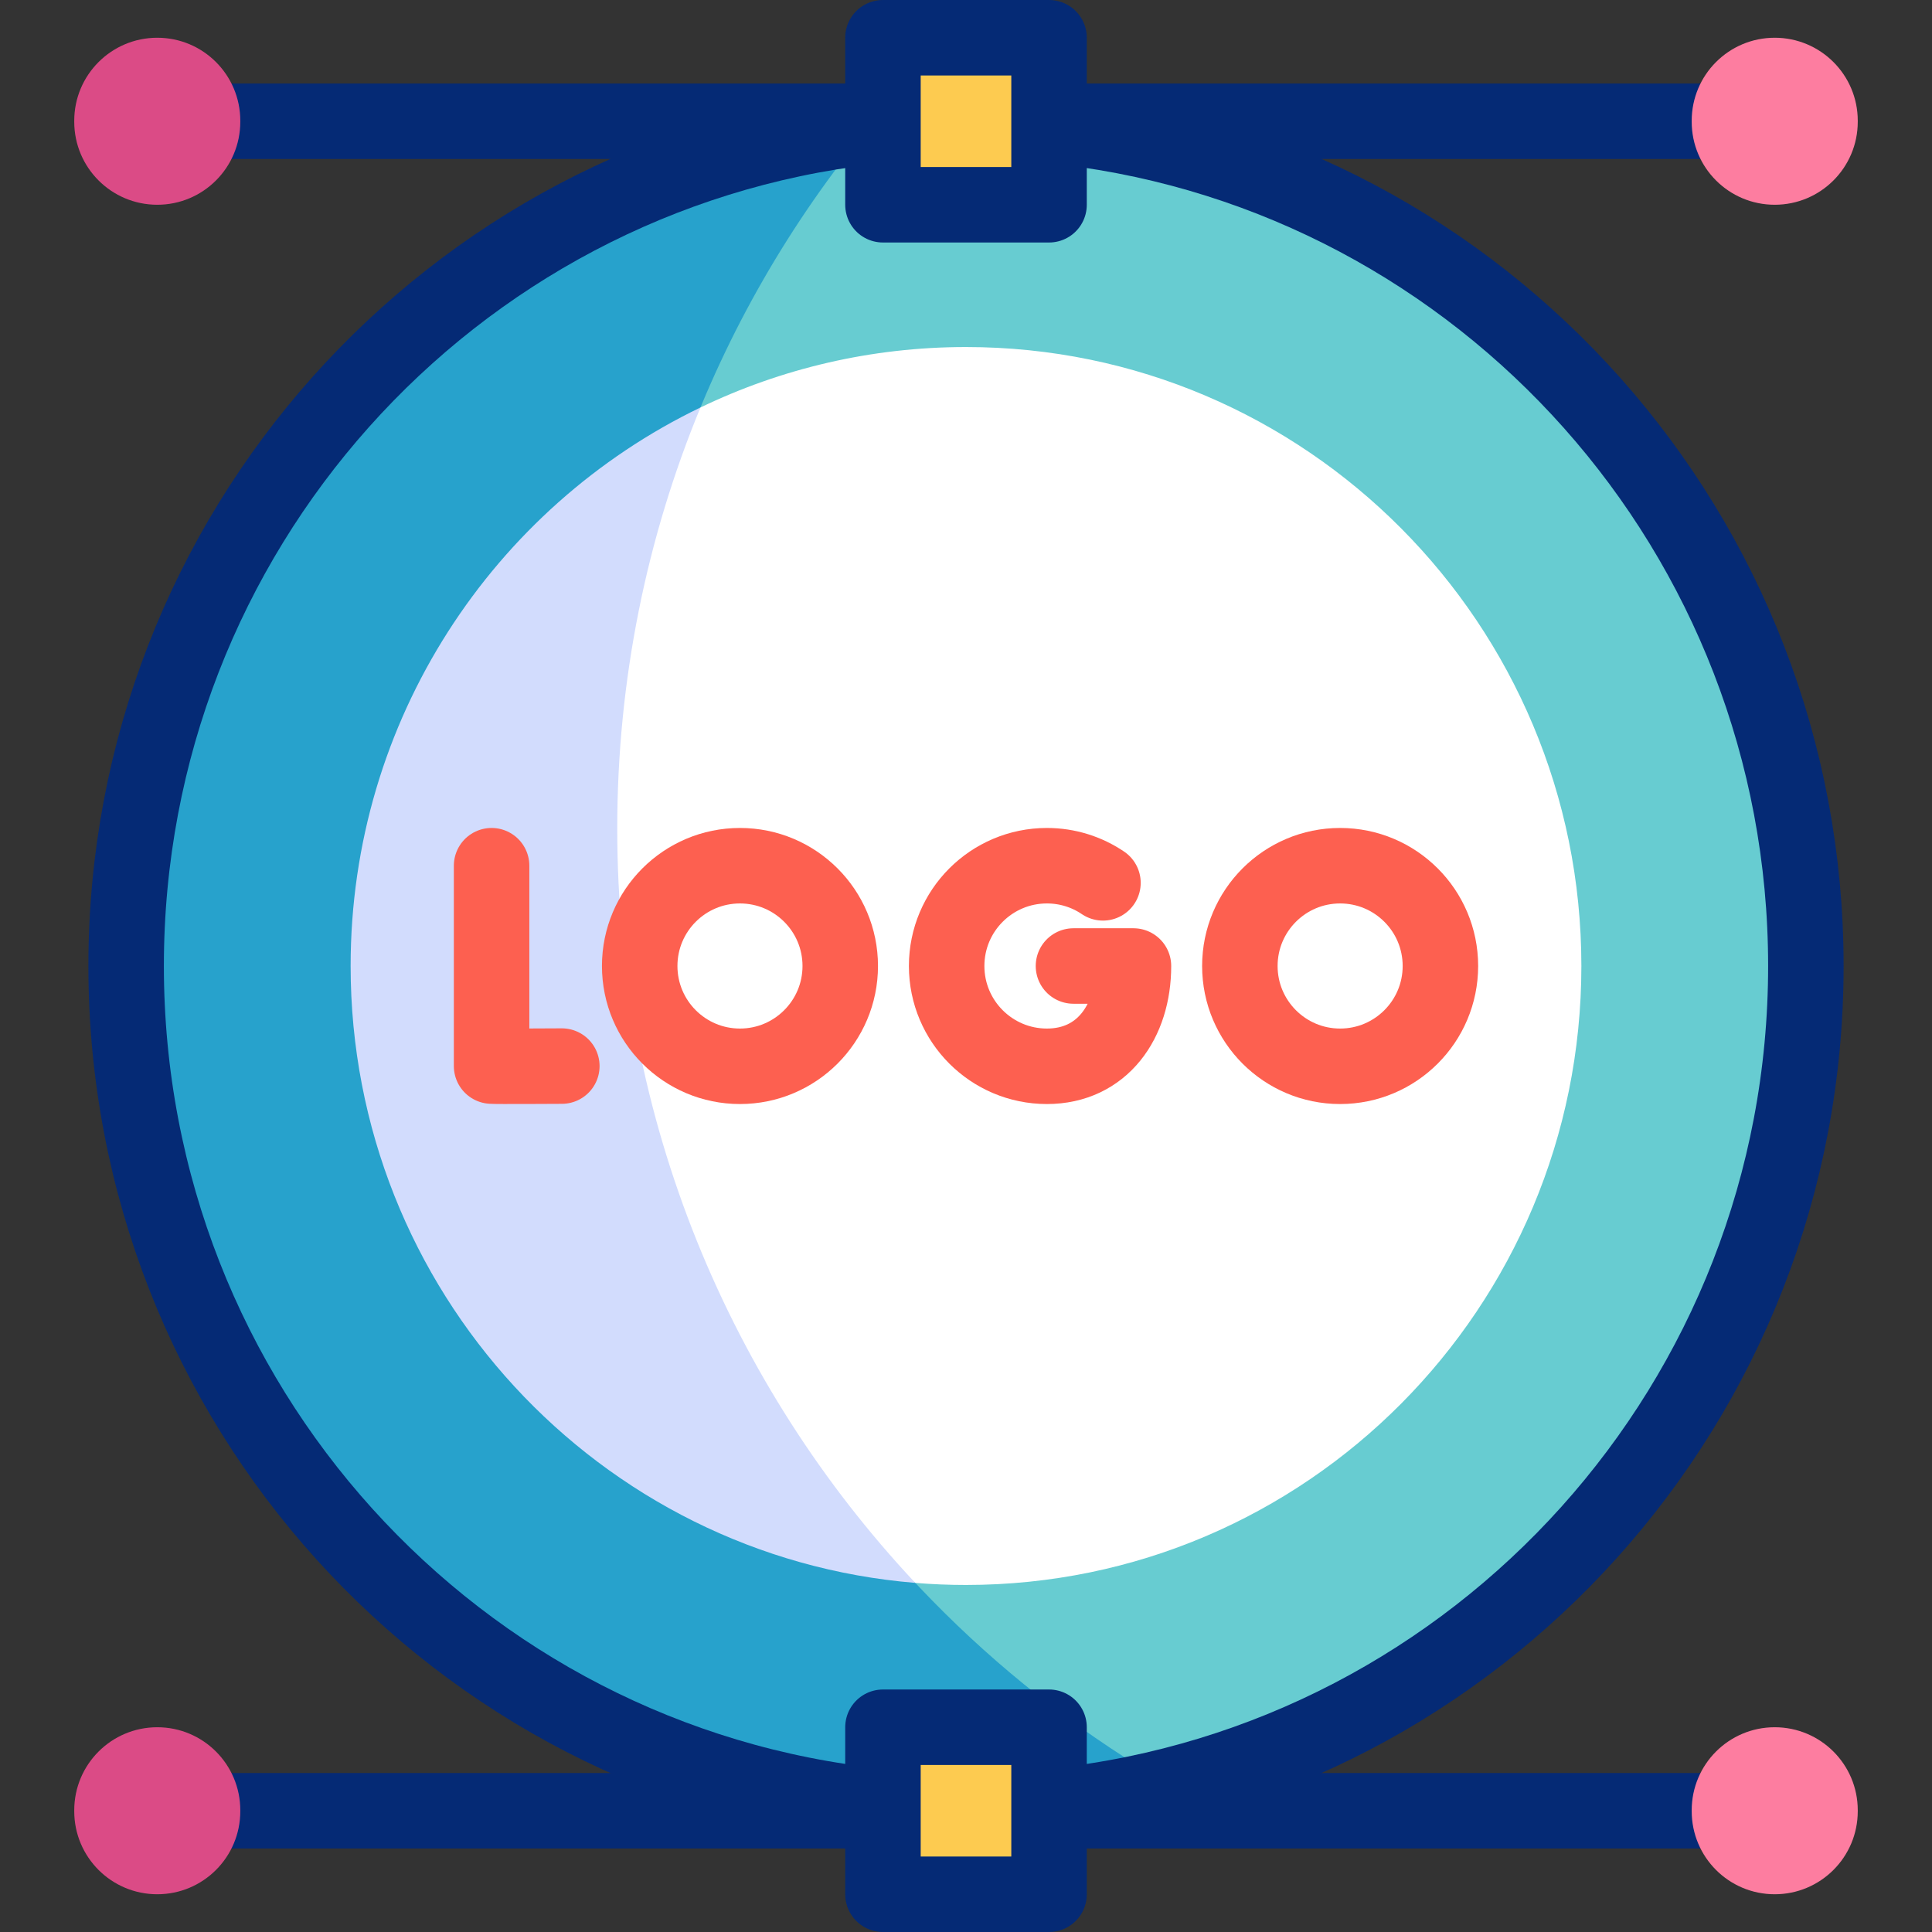 <svg width="56" height="56" viewBox="0 0 56 56" fill="none" xmlns="http://www.w3.org/2000/svg">
<rect x="0" y="0" width="56" height="56" fill="#333333" stroke="none"/>
<path d="M28 52.486C41.445 52.486 52.344 41.523 52.344 28C52.344 14.477 41.445 3.514 28 3.514C14.555 3.514 3.656 14.477 3.656 28C3.656 41.523 14.555 52.486 28 52.486Z" fill="#67CCD1"/>
<path d="M17.891 24.018C17.891 16.291 20.632 9.204 25.194 3.675C13.071 5.075 3.656 15.432 3.656 28C3.656 41.523 14.555 52.486 28 52.486C30.047 52.486 32.036 52.231 33.936 51.752C24.347 46.23 17.891 35.878 17.891 24.018Z" fill="#27A2CC"/>
<path d="M45.837 28C45.837 37.908 37.851 45.941 28 45.941C27.505 45.941 27.015 45.921 26.53 45.881C26.53 45.881 14.789 38.004 14.789 28.593C14.789 21.457 20.303 11.811 20.303 11.811C22.634 10.688 25.244 10.059 28 10.059C37.851 10.059 45.837 18.092 45.837 28Z" fill="white"/>
<path d="M17.891 24.018C17.891 19.695 18.749 15.572 20.303 11.811C14.306 14.701 10.163 20.864 10.163 28C10.163 37.411 17.367 45.129 26.53 45.881C21.172 40.162 17.891 32.473 17.891 24.018Z" fill="#D2DCFD"/>
<path d="M30.407 1.094H25.593V5.935H30.407V1.094Z" fill="#FDCB50"/>
<path d="M30.407 50.065H25.593V54.906H30.407V50.065Z" fill="#FDCB50"/>
<path d="M25.511 52.359C13.236 51.105 3.656 40.678 3.656 28C3.656 15.432 13.071 5.075 25.194 3.675" stroke="#052A75" stroke-width="2.188" stroke-miterlimit="10" stroke-linecap="round" stroke-linejoin="round"/>
<path d="M30.908 3.687C42.982 5.133 52.344 15.467 52.344 28C52.344 40.625 42.844 51.019 30.642 52.343" stroke="#052A75" stroke-width="2.188" stroke-miterlimit="10" stroke-linecap="round" stroke-linejoin="round"/>
<path d="M30.407 1.094H25.593V5.935H30.407V1.094Z" stroke="#052A75" stroke-width="2.188" stroke-miterlimit="10" stroke-linecap="round" stroke-linejoin="round"/>
<path d="M30.642 3.514H49.896" stroke="#052A75" stroke-width="2.188" stroke-miterlimit="10" stroke-linecap="round" stroke-linejoin="round"/>
<path d="M25.359 3.514H6.104" stroke="#052A75" stroke-width="2.188" stroke-miterlimit="10" stroke-linecap="round" stroke-linejoin="round"/>
<path d="M30.407 50.065H25.593V54.906H30.407V50.065Z" stroke="#052A75" stroke-width="2.188" stroke-miterlimit="10" stroke-linecap="round" stroke-linejoin="round"/>
<path d="M30.642 52.486H49.896" stroke="#052A75" stroke-width="2.188" stroke-miterlimit="10" stroke-linecap="round" stroke-linejoin="round"/>
<path d="M25.359 52.486H6.104" stroke="#052A75" stroke-width="2.188" stroke-miterlimit="10" stroke-linecap="round" stroke-linejoin="round"/>
<path d="M14.249 25.093V30.901C14.314 30.913 16.285 30.901 16.285 30.901" stroke="#FD6050" stroke-width="2.188" stroke-miterlimit="10" stroke-linecap="round" stroke-linejoin="round"/>
<path d="M31.97 25.59C31.506 25.276 30.947 25.093 30.345 25.093C28.74 25.093 27.439 26.395 27.439 28C27.439 29.605 28.74 30.907 30.345 30.907C31.95 30.907 32.854 29.605 32.854 28H31.115" stroke="#FD6050" stroke-width="2.188" stroke-miterlimit="10" stroke-linecap="round" stroke-linejoin="round"/>
<path d="M21.448 30.907C23.053 30.907 24.355 29.605 24.355 28C24.355 26.395 23.053 25.093 21.448 25.093C19.843 25.093 18.542 26.395 18.542 28C18.542 29.605 19.843 30.907 21.448 30.907Z" stroke="#FD6050" stroke-width="2.188" stroke-miterlimit="10" stroke-linecap="round" stroke-linejoin="round"/>
<path d="M38.844 30.907C40.45 30.907 41.751 29.605 41.751 28C41.751 26.395 40.45 25.093 38.844 25.093C37.239 25.093 35.938 26.395 35.938 28C35.938 29.605 37.239 30.907 38.844 30.907Z" stroke="#FD6050" stroke-width="2.188" stroke-miterlimit="10" stroke-linecap="round" stroke-linejoin="round"/>
<path d="M51.441 54.906C50.112 54.906 49.035 53.829 49.035 52.499V52.471C49.035 51.142 50.112 50.065 51.441 50.065C52.771 50.065 53.848 51.142 53.848 52.471V52.499C53.848 53.829 52.771 54.906 51.441 54.906Z" fill="#FD7DA0"/>
<path d="M4.559 50.065C5.888 50.065 6.965 51.142 6.965 52.472V52.5C6.965 53.829 5.888 54.906 4.559 54.906C3.23 54.906 2.152 53.829 2.152 52.5V52.472C2.152 51.142 3.23 50.065 4.559 50.065Z" fill="#DB4B86"/>
<path d="M51.441 5.935C50.112 5.935 49.035 4.858 49.035 3.529V3.5C49.035 2.171 50.112 1.094 51.441 1.094C52.771 1.094 53.848 2.171 53.848 3.5V3.529C53.848 4.858 52.771 5.935 51.441 5.935Z" fill="#FD7DA0"/>
<path d="M4.559 1.094C5.888 1.094 6.965 2.171 6.965 3.5V3.529C6.965 4.858 5.888 5.935 4.559 5.935C3.23 5.935 2.152 4.858 2.152 3.529V3.5C2.152 2.171 3.23 1.094 4.559 1.094Z" fill="#DB4B86"/>
</svg>

